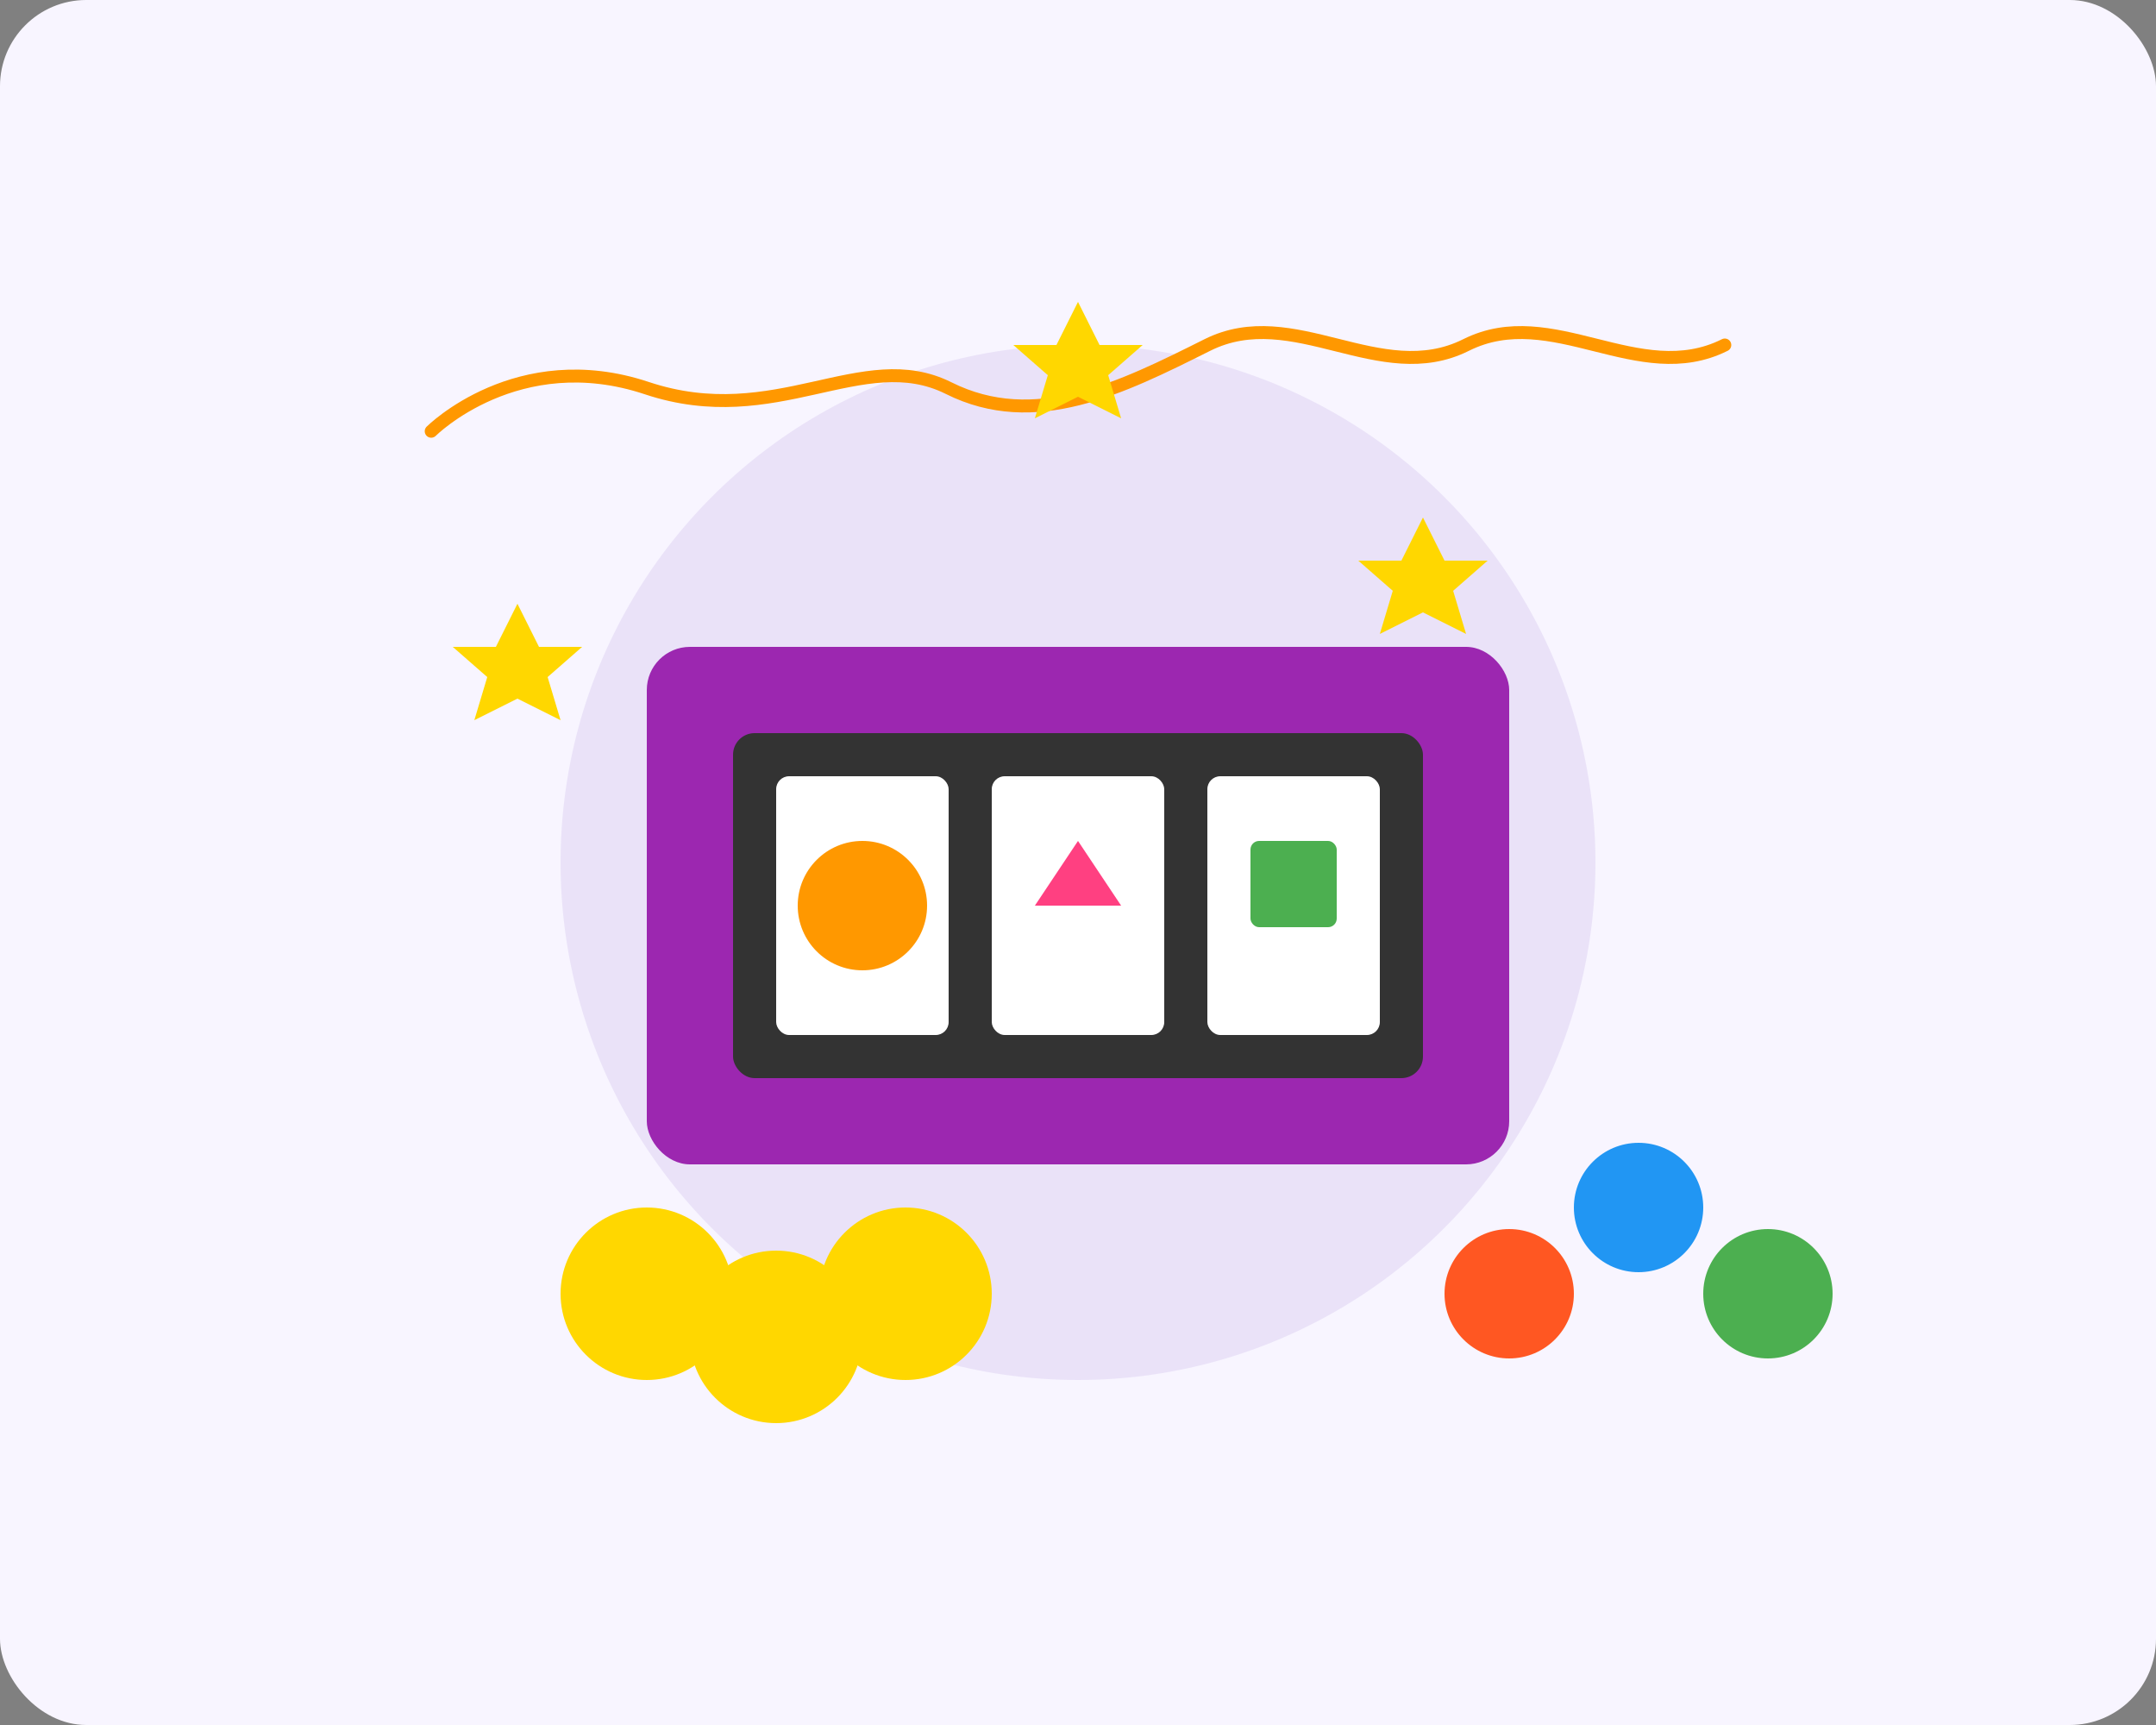 <?xml version="1.0" encoding="UTF-8" standalone="no"?>
<svg width="500" height="400" viewBox="0 0 500 400" fill="none" xmlns="http://www.w3.org/2000/svg">
  <rect x="0" y="0" width="500" height="400" fill="#808080" stroke="none"/>
  <rect width="500" height="400" rx="20" fill="#F8F5FF"/>
  <circle cx="250" cy="200" r="120" fill="#673AB7" fill-opacity="0.1"/>
  <!-- Game console -->
  <rect x="150" y="150" width="200" height="120" rx="10" fill="#9C27B0"/>
  <rect x="170" y="170" width="160" height="80" rx="5" fill="#333333"/>
  <!-- Slot machine elements -->
  <rect x="180" y="180" width="40" height="60" rx="3" fill="white"/>
  <rect x="230" y="180" width="40" height="60" rx="3" fill="white"/>
  <rect x="280" y="180" width="40" height="60" rx="3" fill="white"/>
  <!-- Symbols -->
  <circle cx="200" cy="210" r="15" fill="#FF9800"/>
  <path d="M250 195L260 210L240 210L250 195Z" fill="#FF4081"/>
  <rect x="290" y="195" width="20" height="20" rx="2" fill="#4CAF50"/>
  <!-- Coins/chips -->
  <circle cx="150" cy="300" r="20" fill="#FFD700"/>
  <circle cx="180" cy="310" r="20" fill="#FFD700"/>
  <circle cx="210" cy="300" r="20" fill="#FFD700"/>
  <!-- Buttons -->
  <circle cx="350" cy="300" r="15" fill="#FF5722"/>
  <circle cx="380" cy="280" r="15" fill="#2196F3"/>
  <circle cx="410" cy="300" r="15" fill="#4CAF50"/>
  <!-- Decorative elements -->
  <path d="M100 100C100 100 120 80 150 90C180 100 200 80 220 90C240 100 260 90 280 80C300 70 320 90 340 80C360 70 380 90 400 80" stroke="#FF9800" stroke-width="3" stroke-linecap="round"/>
  <!-- Stars -->
  <path d="M330 120L335 130L345 130L337 137L340 147L330 142L320 147L323 137L315 130L325 130L330 120Z" fill="#FFD700"/>
  <path d="M120 140L125 150L135 150L127 157L130 167L120 162L110 167L113 157L105 150L115 150L120 140Z" fill="#FFD700"/>
  <path d="M250 70L255 80L265 80L257 87L260 97L250 92L240 97L243 87L235 80L245 80L250 70Z" fill="#FFD700"/>
</svg>
